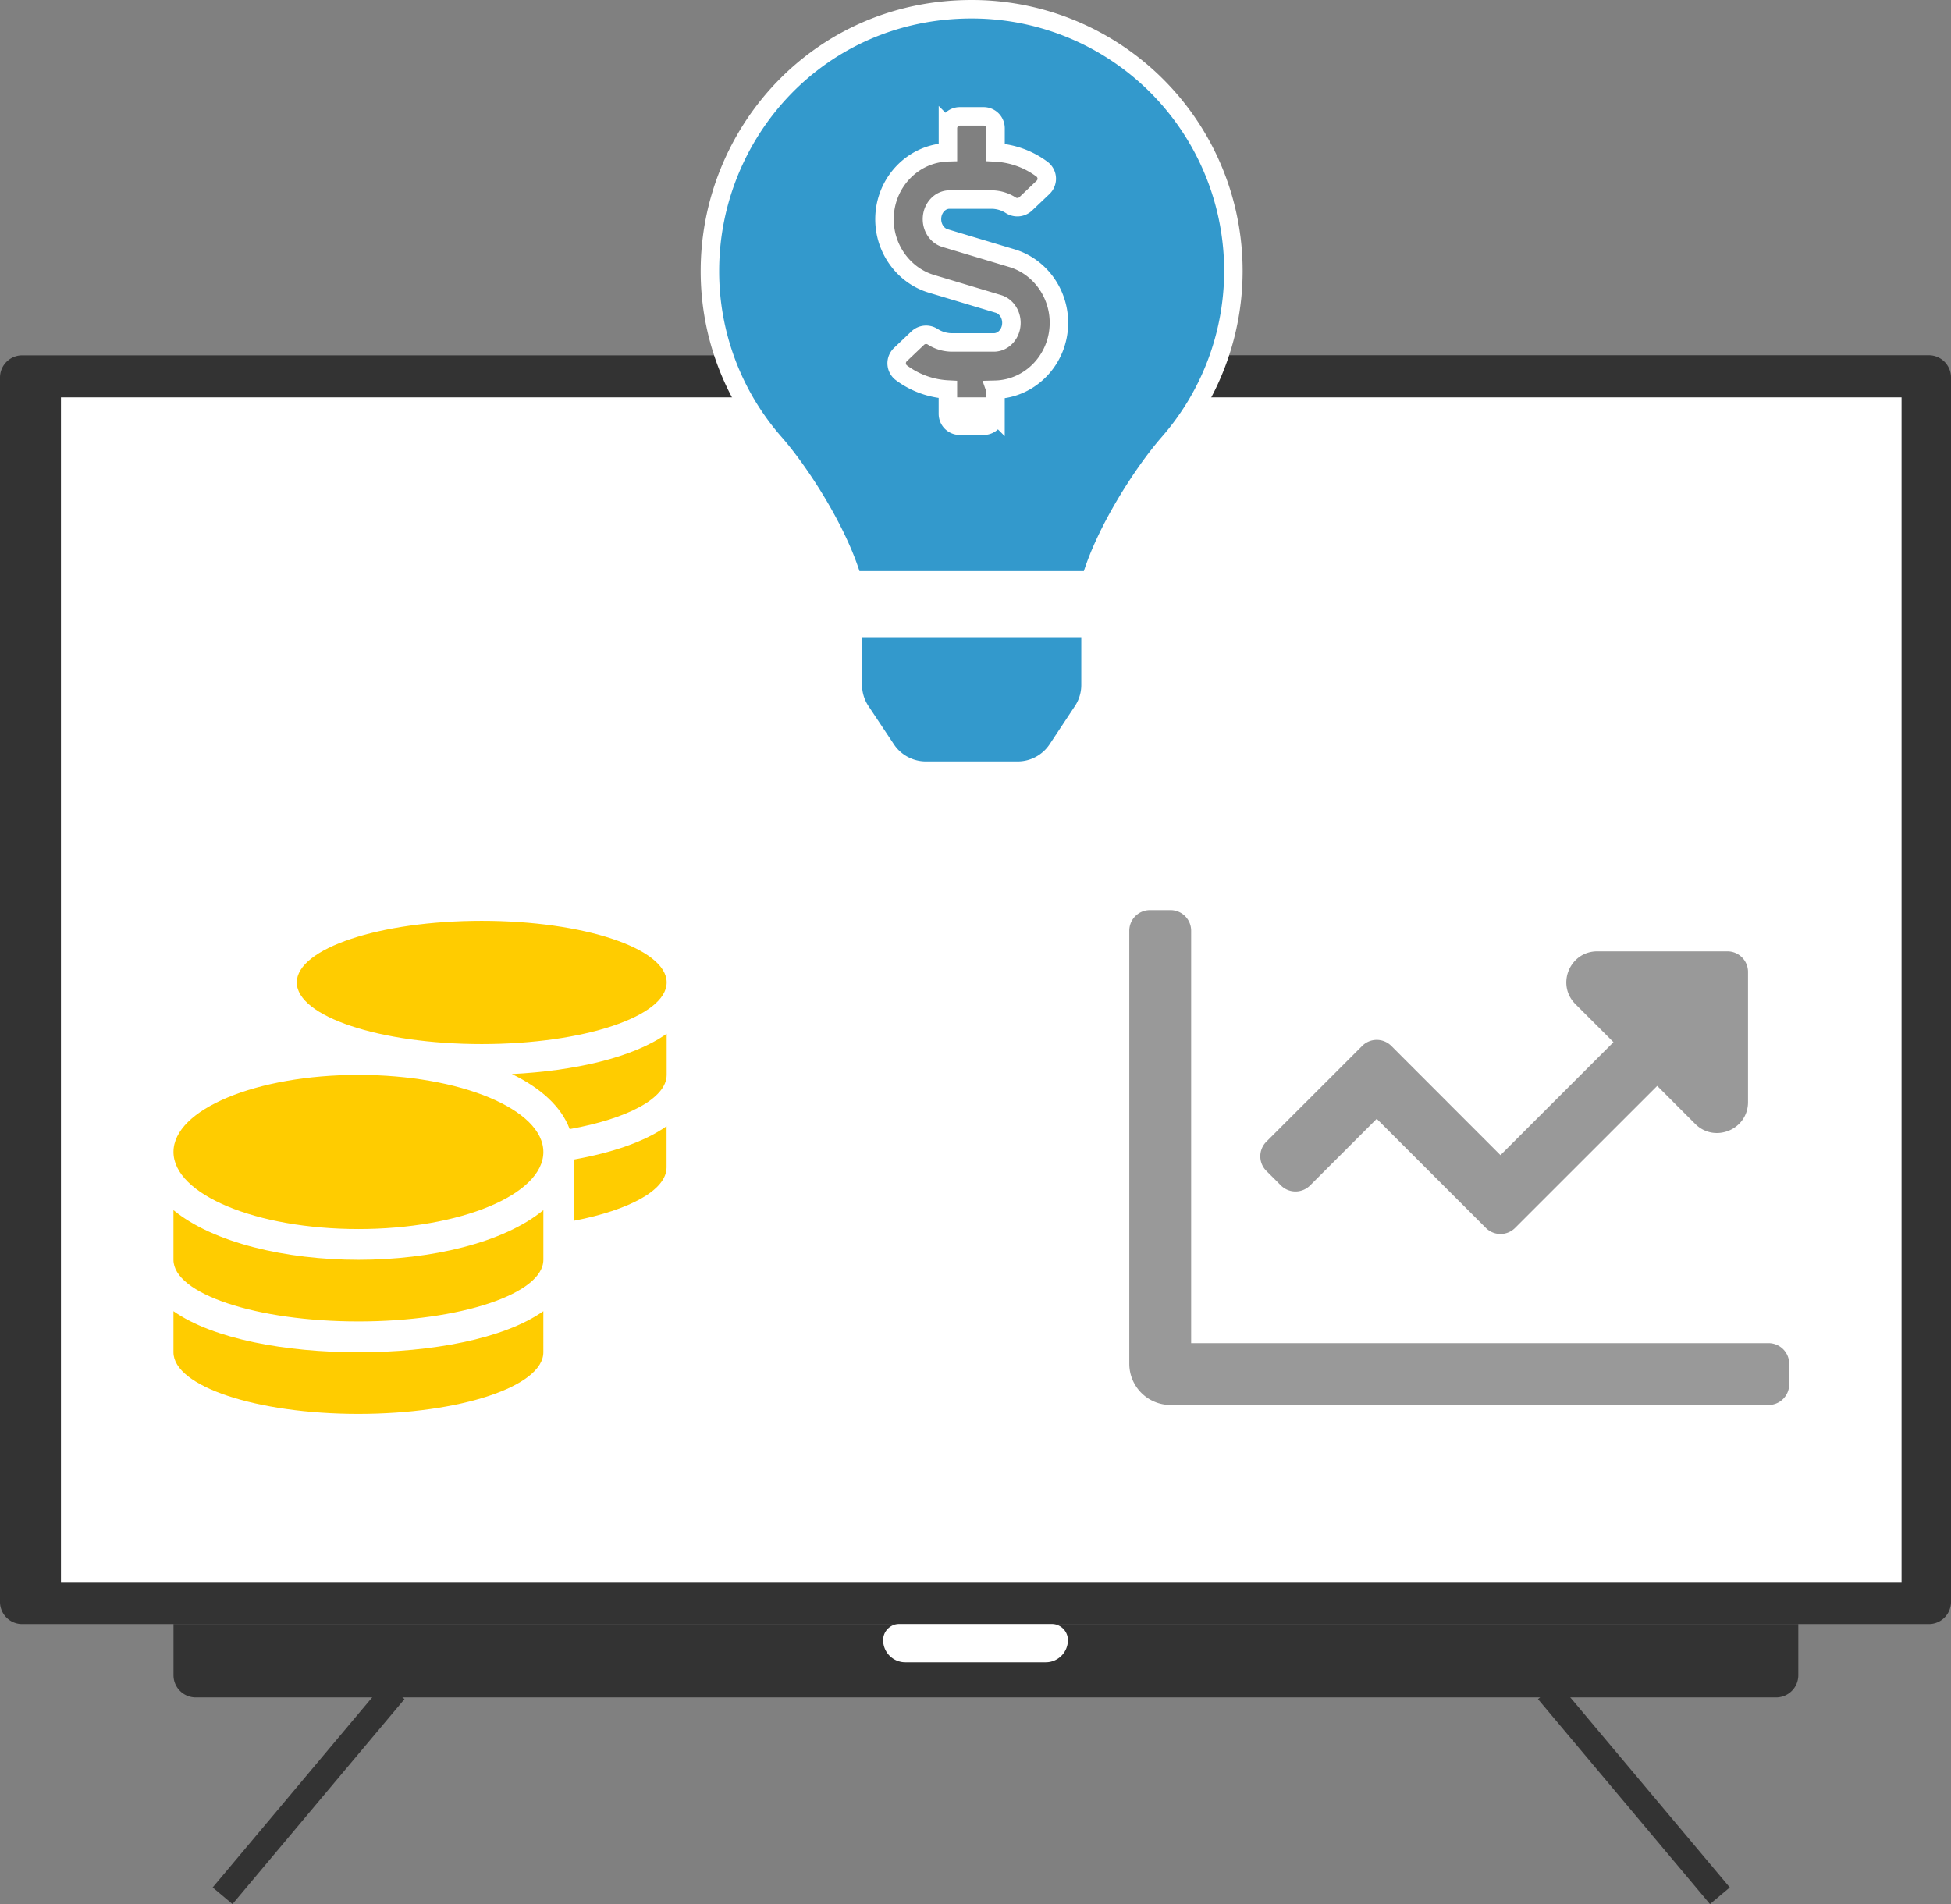 <svg id="Layer_1" data-name="Layer 1" xmlns="http://www.w3.org/2000/svg" viewBox="0 0 1055.88 1030.58"><rect x="0" y="0" width="1055.88" height="1030.58" fill="#808080" stroke="none"/><defs><style>.cls-1{fill:#333;}.cls-2{fill:#fff;}.cls-3{fill:none;stroke:#333;stroke-width:14px;}.cls-3,.cls-6{stroke-miterlimit:10;}.cls-4{fill:#fc0;}.cls-5{fill:#999;}.cls-6{fill:#39c;stroke:#fff;stroke-width:10px;}</style></defs><path class="cls-1" d="M1058,202.06H588.68a4.79,4.79,0,0,1-2.26,4.84c-4.29,2.77-8.86,5-13.24,7.63-4,2.41-7.41,5.78-11.56,8-7.88,4.21-16.73,5.28-25.53,5.74-9.7.5-19-1-27.5-5.75-6.93-3.87-12.37-7.91-12.87-16.41a4.48,4.48,0,0,1,2.18-4H26.12a12,12,0,0,0-12,12V876.82a12,12,0,0,0,12,12H1058a12,12,0,0,0,12-12V214.06A12,12,0,0,0,1058,202.06Z" transform="translate(-14.12 -9.78)"/><rect class="cls-2" x="32.99" y="215.07" width="996.13" height="641.18"/><path class="cls-1" d="M93.9,879H973.24a0,0,0,0,1,0,0v27.71a12,12,0,0,1-12,12H105.9a12,12,0,0,1-12-12V879A0,0,0,0,1,93.9,879Z"/><path class="cls-2" d="M486.65,879h82.59a8.71,8.71,0,0,1,8.71,8.71v0a12,12,0,0,1-12,12h-76a12,12,0,0,1-12-12v0A8.71,8.71,0,0,1,486.65,879Z"/><line class="cls-3" x1="837.71" y1="915.14" x2="930.8" y2="1026.08"/><line class="cls-3" x1="213.55" y1="915.14" x2="120.46" y2="1026.08"/><path class="cls-4" d="M108,719.44V741.7c0,18.4,44.84,33.36,100.09,33.36s100.09-15,100.09-33.36V719.44c-21.53,15.17-60.88,22.26-100.09,22.26S129.54,734.61,108,719.44ZM274.83,574.88c55.26,0,100.09-15,100.09-33.36s-44.83-33.36-100.09-33.36-100.09,15-100.09,33.36S219.57,574.88,274.83,574.88ZM108,664.76v26.89C108,710.06,152.85,725,208.1,725s100.09-15,100.09-33.37V664.76c-21.53,17.72-60.94,26.89-100.09,26.89S129.54,682.48,108,664.76Zm216.87,5.73c29.87-5.79,50-16.53,50-28.88V619.35c-12.09,8.55-29.87,14.39-50,18ZM208.1,591.56c-55.25,0-100.09,18.67-100.09,41.71S152.85,675,208.1,675s100.09-18.66,100.09-41.7S263.36,591.56,208.1,591.56Zm114.33,29.35c31.27-5.63,52.49-16.68,52.49-29.35V569.31c-18.51,13.08-50.3,20.12-83.77,21.79C306.53,598.55,317.84,608.56,322.43,620.91Z" transform="translate(-14.12 -9.78)"/><path class="cls-5" d="M707.35,651.4a11.17,11.17,0,0,0,15.79,0l36.07-36.06,59.07,59.07a11.17,11.17,0,0,0,15.79,0L911,597.52l20.57,20.58c10.55,10.54,28.58,3.07,28.58-11.84v-70.4a11.16,11.16,0,0,0-11.16-11.16h-70.4c-14.92,0-22.39,18-11.84,28.58l20.58,20.57L826.17,635,767.1,575.88a11.15,11.15,0,0,0-15.78,0l-51.86,51.85a11.17,11.17,0,0,0,0,15.79Zm263.91,85.35H658.77V513.54a11.16,11.16,0,0,0-11.16-11.16H636.45a11.15,11.15,0,0,0-11.16,11.16V747.91a22.32,22.32,0,0,0,22.32,22.32H971.26a11.16,11.16,0,0,0,11.16-11.16V747.91A11.16,11.16,0,0,0,971.26,736.75Z" transform="translate(-14.12 -9.78)"/><path class="cls-6" d="M475.65,380.51A25.8,25.8,0,0,0,480,394.75l13.75,20.68a25.77,25.77,0,0,0,21.45,11.49h49.67a25.74,25.74,0,0,0,21.44-11.49L600,394.75a25.68,25.68,0,0,0,4.31-14.24l0-30.87H475.61ZM539.56,14.78C457.45,15,398.33,81.57,398.33,156.45a140.89,140.89,0,0,0,35.06,93.2c13.3,15.17,34.1,46.87,42,73.61l.09.63h129l.09-.63c7.93-26.74,28.73-58.44,42-73.61A141.6,141.6,0,0,0,539.56,14.78Zm13.32,206v13a6.44,6.44,0,0,1-6.44,6.44H533.56a6.44,6.44,0,0,1-6.44-6.44V220.62a46.08,46.08,0,0,1-25.25-9.14,6.45,6.45,0,0,1-.46-9.77l9.46-9a6.6,6.6,0,0,1,8.15-.58,19.46,19.46,0,0,0,10.32,3H552c5.23,0,9.5-4.76,9.5-10.62,0-4.79-2.91-9-7.06-10.24l-36.22-10.87c-15-4.49-25.42-18.85-25.42-34.93,0-19.73,15.33-35.77,34.34-36.27v-13a6.44,6.44,0,0,1,6.44-6.44h12.88a6.44,6.44,0,0,1,6.44,6.44V92.29a46,46,0,0,1,25.25,9.14,6.45,6.45,0,0,1,.46,9.77l-9.46,9a6.59,6.59,0,0,1-8.15.59,19.37,19.37,0,0,0-10.32-3H528c-5.23,0-9.5,4.76-9.5,10.61,0,4.79,2.91,9,7.06,10.25l36.23,10.87c15,4.49,25.42,18.85,25.42,34.92,0,19.75-15.34,35.78-34.35,36.28Z" transform="translate(-14.12 -9.78)"/></svg>